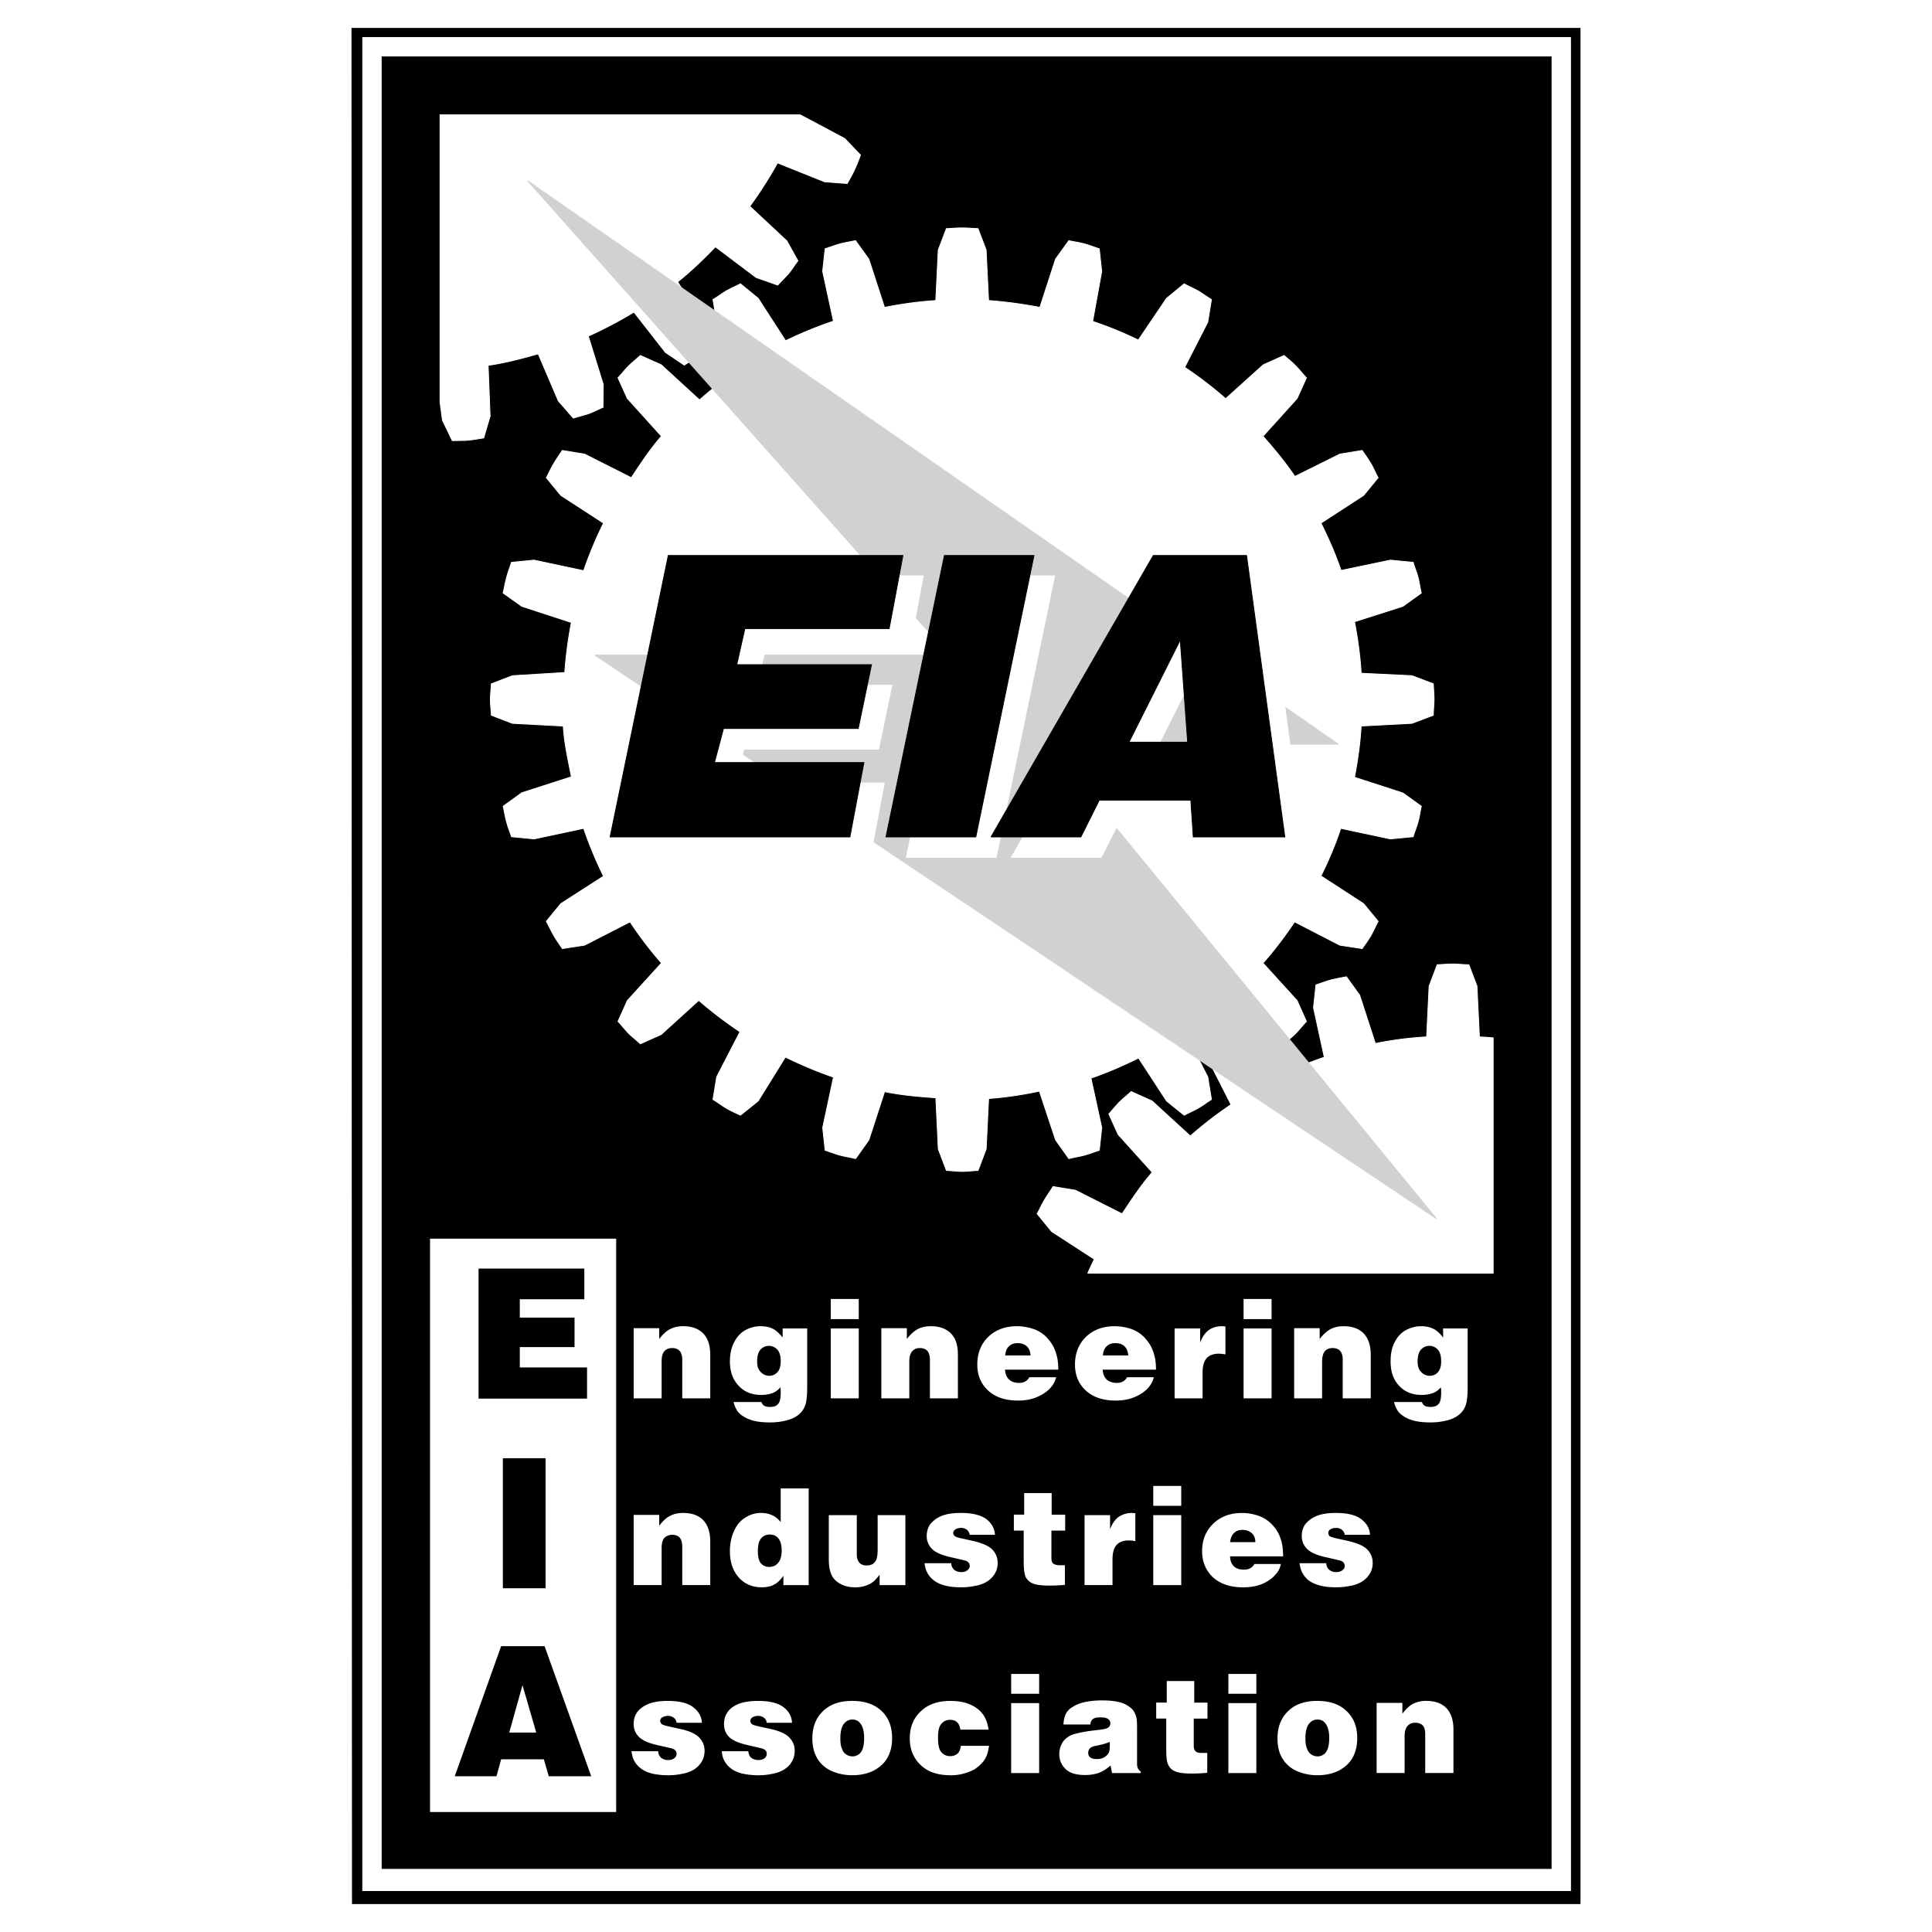 <svg xmlns="http://www.w3.org/2000/svg" width="2500" height="2500" viewBox="0 0 192.756 192.756"><path fill-rule="evenodd" clip-rule="evenodd" fill="#fff" d="M0 0h192.756v192.756H0V0z"/><path fill-rule="evenodd" clip-rule="evenodd" stroke="#000" stroke-width=".085" stroke-miterlimit="2.613" d="M35.111 2.834h122.534v187.088H35.16L35.111 2.834z"/><path fill-rule="evenodd" clip-rule="evenodd" fill="#fff" stroke="#fff" stroke-width=".085" stroke-miterlimit="2.613" d="M36.188 3.741h120.501v184.884H36.188V3.741z"/><path fill-rule="evenodd" clip-rule="evenodd" stroke="#000" stroke-width=".085" stroke-miterlimit="2.613" d="M38.123 5.674h116.633V186.42H38.123V5.674z"/><path d="M109.014 32.066a37.034 37.034 0 0 1 4.555 1.86l2.816-4.162 1.762-1.444c.49.27.906.44 1.396.71.416.245.906.612 1.322.857l-.367 2.252-2.303 4.504a39.108 39.108 0 0 1 4.09 3.134l3.746-3.378 2.082-.931c.416.367.783.637 1.176 1.053.342.343.709.808 1.053 1.175l-.93 2.056-3.404 3.771c1.15 1.297 2.203 2.57 3.184 4.015l4.48-2.228 2.229-.367c.318.465.588.832.881 1.322.246.416.467.979.711 1.396l-1.445 1.763-4.26 2.766c.758 1.518 1.443 3.061 2.008 4.725l4.922-1.028 2.277.22c.146.539.342.955.49 1.518.121.465.195 1.053.318 1.542l-1.838 1.322-4.824 1.542c.318 1.665.564 3.403.662 5.141l5.068.245 2.131.808c.023.563.072 1.004.072 1.567 0 .489-.072 1.102-.072 1.566l-2.131.808-5.068.269c-.098 1.738-.344 3.428-.662 5.117l4.824 1.567 1.838 1.322c-.123.539-.172 1.004-.318 1.542-.123.465-.369 1.028-.49 1.494l-2.277.22-4.947-1.053a36.58 36.58 0 0 1-1.982 4.75l4.26 2.766 1.445 1.763c-.27.49-.441.93-.711 1.396-.244.44-.611.93-.881 1.322l-2.229-.343-4.506-2.326c-.979 1.445-2.008 2.815-3.158 4.113l3.404 3.746.93 2.08c-.393.393-.662.76-1.053 1.176-.344.344-.809.711-1.176 1.053l-2.082-.93-3.77-3.428c-1.299 1.125-2.645 2.203-4.066 3.158l2.303 4.504.367 2.252c-.49.295-.832.588-1.322.857-.416.244-.98.49-1.396.711l-1.762-1.42-2.793-4.285c-1.543.76-3.109 1.445-4.75 2.008l1.078 4.945-.246 2.252c-.539.172-.955.342-1.492.49-.467.121-1.078.221-1.543.342l-1.322-1.859-1.617-4.873c-1.641.344-3.354.613-5.068.734l-.244 5.043-.809 2.131c-.562.023-1.004.098-1.567.098-.49 0-1.102-.074-1.592-.098l-.808-2.131-.245-5.115c-1.738-.123-3.452-.27-5.117-.613l-1.567 4.824-1.322 1.859c-.539-.146-1.004-.195-1.543-.342-.465-.123-1.028-.344-1.494-.49l-.245-2.252 1.078-5.043a41.227 41.227 0 0 1-4.799-2.008l-2.718 4.383-1.763 1.42c-.514-.246-.93-.416-1.42-.711-.416-.244-.906-.611-1.322-.857l.368-2.252 2.326-4.504a39.612 39.612 0 0 1-4.113-3.135l-3.747 3.404-2.082.93c-.417-.391-.783-.66-1.176-1.053-.342-.342-.71-.832-1.053-1.176l.931-2.08 3.404-3.746a38.72 38.72 0 0 1-3.134-4.113l-4.53 2.326-2.229.343c-.293-.465-.587-.833-.857-1.322-.245-.416-.49-.955-.735-1.396l1.445-1.763 4.261-2.742a40.776 40.776 0 0 1-1.983-4.773l-4.947 1.053-2.252-.22c-.172-.539-.368-.955-.49-1.494-.146-.465-.22-1.077-.343-1.542l1.861-1.346 4.946-1.591c-.318-1.665-.71-3.33-.808-5.068l-5.069-.269-2.106-.808c-.024-.538-.098-1.003-.098-1.566 0-.49.074-1.077.098-1.567l2.106-.808 5.216-.318c.122-1.689.343-3.354.661-4.995l-4.946-1.616-1.861-1.322c.123-.563.196-1.004.343-1.542.123-.49.343-1.053.49-1.518l2.252-.22 4.947 1.052a40.508 40.508 0 0 1 1.983-4.75l-4.261-2.766-1.445-1.763c.27-.49.441-.906.735-1.396.245-.416.588-.906.857-1.322l2.229.367 4.653 2.35c.955-1.42 1.885-2.864 3.012-4.137l-3.404-3.771-.931-2.056c.392-.417.661-.784 1.053-1.175.343-.343.833-.734 1.176-1.053l2.082.931 3.82 3.5a38.897 38.897 0 0 1 4.065-3.133l-2.351-4.627-.368-2.252c.49-.293.833-.563 1.322-.857.441-.245.979-.49 1.42-.71l1.763 1.444L78.38 34a40.668 40.668 0 0 1 4.775-1.958l-1.078-4.97.245-2.252c.539-.171.955-.343 1.494-.49.465-.123 1.078-.221 1.543-.318l1.322 1.836 1.567 4.823a39.052 39.052 0 0 1 5.117-.686l.245-5.043.808-2.13c.563-.024 1.028-.073 1.592-.073.49 0 1.077.049 1.567.073l.809 2.13.244 5.043a43.33 43.33 0 0 1 5.117.686l1.568-4.823 1.322-1.836c.537.122 1.004.171 1.543.318.465.122 1.027.343 1.492.49l.246 2.252-.904 4.994z" fill-rule="evenodd" clip-rule="evenodd" fill="#fff" stroke="#fff" stroke-width=".085" stroke-miterlimit="2.613"/><path d="M43.902 40.12V11.452h35.923l4.457 2.375 1.567 1.64c-.195.514-.343.955-.588 1.444-.195.465-.514.979-.734 1.396l-2.253-.171-4.701-1.885a42.037 42.037 0 0 1-2.767 4.333l3.698 3.452 1.102 1.983c-.343.441-.563.833-.931 1.273-.318.367-.759.784-1.077 1.151l-2.155-.759-4.065-3.06c-1.176 1.224-2.424 2.423-3.771 3.5l2.694 4.285.538 2.203c-.44.343-.759.661-1.224.979-.416.269-.93.563-1.347.833l-1.886-1.273-3.134-4.015a42.386 42.386 0 0 1-4.555 2.399l1.494 4.823-.025 2.277c-.514.221-.93.441-1.445.637-.465.147-1.053.293-1.518.441l-1.494-1.714-2.008-4.7c-1.616.465-3.281.905-4.996 1.15l.196 5.067-.637 2.179c-.538.073-.979.171-1.542.22-.49.049-1.102.024-1.591.049l-.98-2.032-.245-1.812zM108.523 127.029c.221-.465.416-.932.662-1.396l-4.262-2.766-1.445-1.764c.27-.488.441-.904.736-1.395.244-.416.586-.906.855-1.322l2.229.367 4.652 2.35c.955-1.42 1.887-2.863 3.012-4.137l-3.402-3.77-.932-2.057c.393-.416.662-.783 1.053-1.176.344-.342.834-.734 1.176-1.053l2.082.932 3.82 3.5a38.718 38.718 0 0 1 4.064-3.133l-2.352-4.627-.367-2.254c.49-.293.834-.562 1.322-.855.441-.246.98-.49 1.42-.711l1.764 1.445 2.742 4.234a41.06 41.06 0 0 1 4.775-1.959l-1.078-4.945.246-2.275c.539-.172.955-.344 1.494-.49.465-.123 1.076-.221 1.543-.318l1.322 1.836 1.566 4.822a35.368 35.368 0 0 1 5.117-.66l.246-5.068.807-2.129c.564-.025 1.029-.074 1.592-.074.49 0 1.078.074 1.568.074l.807 2.129.246 5.068c.465.025.93.049 1.371.098v23.479h-40.451z" fill-rule="evenodd" clip-rule="evenodd" fill="#fff" stroke="#fff" stroke-width=".085" stroke-miterlimit="2.613"/><path fill-rule="evenodd" clip-rule="evenodd" fill="#d0d1d3" stroke="#d0d1d3" stroke-width=".085" stroke-miterlimit="2.613" d="M52.644 18.038l80.881 56.209h-29.017l38.812 47.347L59.353 65.36h35.359L52.644 18.038z"/><path fill-rule="evenodd" clip-rule="evenodd" fill="#fff" stroke="#fff" stroke-width=".085" stroke-miterlimit="2.613" d="M62.904 85.533l5.828-28.08h23.385l-1.371 7.296H76.372l-.833 3.623h13.444l-1.322 6.364H74.217l-.906 3.379h14.913l-1.396 7.418H62.904zM90.427 85.533l5.828-28.08h8.964l-5.828 28.08h-8.964z"/><path d="M100.908 85.533l16.186-28.08h9.33l3.795 28.08h-9.109l-.27-3.672h-9.109l-1.859 3.672h-8.964zm18.904-19.634l-5.117 10.184h5.826l-.709-10.184z" fill-rule="evenodd" clip-rule="evenodd" fill="#fff"/><path d="M100.908 85.533l16.186-28.08h9.33l3.795 28.08h-9.109l-.27-3.672h-9.109l-1.859 3.672h-8.964zm18.904-19.634l-5.117 10.184h5.826l-.709-10.184z" fill="none" stroke="#fff" stroke-width=".085" stroke-miterlimit="2.613"/><path fill-rule="evenodd" clip-rule="evenodd" stroke="#000" stroke-width=".085" stroke-miterlimit="2.613" d="M60.872 83.501l5.803-28.08h23.409l-1.371 7.295H74.315l-.809 3.599H86.95l-1.322 6.365H72.185l-.907 3.403h14.913l-1.396 7.418H60.872zM88.395 83.501l5.828-28.08h8.937l-5.803 28.08h-8.962z"/><path d="M98.875 83.501l16.188-28.08h9.305l3.82 28.08h-9.135l-.244-3.672h-9.135l-1.836 3.672h-8.963zm18.881-19.659l-5.119 10.209h5.854l-.735-10.209z" fill-rule="evenodd" clip-rule="evenodd"/><path d="M98.875 83.501l16.188-28.08h9.305l3.82 28.08h-9.135l-.244-3.672h-9.135l-1.836 3.672h-8.963zm18.881-19.659l-5.119 10.209h5.854l-.735-10.209z" fill="none" stroke="#000" stroke-width=".085" stroke-miterlimit="2.613"/><path fill-rule="evenodd" clip-rule="evenodd" fill="#fff" stroke="#fff" stroke-width=".085" stroke-miterlimit="2.613" d="M42.947 123.625h18.488v57.115H42.947v-57.115z"/><path fill-rule="evenodd" clip-rule="evenodd" d="M47.746 139.539v-12.975H58.3v3.059h-6.44v1.838h5.461v2.937H51.86v2.032h6.709v3.109H47.746zM50.17 158.463v-12.975h4.261v12.975H50.17zM45.371 177.215l4.628-12.975h4.334l4.652 12.975H54.75l-.49-1.689h-4.261l-.465 1.689h-4.163zm6.758-9.082l-1.322 4.725h2.694l-1.372-4.725z"/><path d="M63.222 139.514v-7.002h2.547v1.078c.343-.441.686-.783 1.077-.979.367-.197.808-.295 1.322-.295.857 0 1.519.246 1.983.711.465.488.71 1.174.71 2.129v4.357h-2.792v-3.867c0-.393-.098-.686-.27-.881-.171-.172-.416-.27-.734-.27s-.588.098-.784.318-.27.562-.27 1.027v3.672h-2.789v.002zM78.086 133.443v-.906h2.449v5.777c0 .783-.049 1.371-.147 1.738-.123.393-.294.711-.563.955-.318.318-.735.539-1.273.686a6.462 6.462 0 0 1-1.763.221c-.734 0-1.396-.074-1.934-.27-.539-.195-.955-.465-1.225-.783a2.78 2.78 0 0 1-.441-.98h2.792c.024.146.122.27.245.367.147.074.343.123.612.123.367 0 .636-.098.808-.318.171-.195.245-.562.245-1.125 0-.1 0-.27-.024-.516-.221.246-.465.441-.71.539-.343.146-.759.221-1.224.221-.906 0-1.665-.295-2.229-.906-.588-.611-.881-1.42-.881-2.447 0-.734.147-1.371.416-1.885.269-.539.637-.955 1.126-1.225a3.115 3.115 0 0 1 1.519-.393c.514 0 .955.098 1.347.318.267.173.561.442.855.809zm-1.322 3.819c.318 0 .587-.123.808-.367.22-.244.318-.611.318-1.076 0-.516-.098-.883-.318-1.15a1.133 1.133 0 0 0-1.714 0c-.22.268-.318.66-.318 1.174 0 .441.098.783.343 1.029.244.267.537.39.881.39zM82.885 129.6h2.792v2.008h-2.792V129.6zm0 9.914v-6.977h2.792v6.977h-2.792zM87.93 139.514v-7.002h2.547v1.078c.343-.441.71-.783 1.078-.979.367-.197.808-.295 1.322-.295.857 0 1.518.246 1.984.711.489.488.71 1.174.71 2.129v4.357h-2.792v-3.867c0-.393-.098-.686-.269-.881-.172-.172-.417-.27-.735-.27s-.563.098-.759.318-.294.562-.294 1.027v3.672H87.93v.002zM105.586 136.65h-5.314c.023.416.146.734.393.979.244.221.586.344 1.027.344.465 0 .809-.197 1.004-.564h2.67a2.292 2.292 0 0 1-.416.883c-.318.416-.76.758-1.348 1.027-.562.27-1.248.416-2.033.416-1.273 0-2.277-.342-2.986-1.004-.734-.686-1.078-1.541-1.078-2.594 0-1.127.367-2.033 1.078-2.742.734-.711 1.689-1.078 2.889-1.078.613 0 1.201.123 1.764.318.539.221 1.004.539 1.371 1.004.393.441.662.979.809 1.566.121.393.17.883.17 1.445zm-5.291-1.42h2.523c-.025-.393-.146-.686-.367-.906-.246-.221-.539-.318-.932-.318-.342 0-.637.098-.855.318-.221.196-.344.514-.369.906zM115.332 136.65h-5.314c.023.416.146.734.391.979.246.221.588.344 1.029.344.465 0 .809-.197 1.004-.564h2.67a2.292 2.292 0 0 1-.416.883c-.318.416-.76.758-1.348 1.027-.562.27-1.248.416-2.033.416-1.273 0-2.277-.342-2.986-1.004-.734-.686-1.078-1.541-1.078-2.594 0-1.127.367-2.033 1.078-2.742.734-.711 1.689-1.078 2.889-1.078a5.26 5.26 0 0 1 1.764.318c.539.221 1.004.539 1.371 1.004.393.441.662.979.809 1.566.119.393.17.883.17 1.445zm-5.291-1.42h2.523c-.025-.393-.146-.686-.367-.906s-.539-.318-.932-.318c-.342 0-.637.098-.857.318-.219.196-.342.514-.367.906zM117.191 139.514v-6.977h2.547v1.396c.221-.564.514-.98.857-1.225.367-.27.809-.393 1.348-.393.098 0 .219.025.318.025v2.791a3.894 3.894 0 0 0-.637-.074c-.539 0-.955.146-1.225.441-.27.293-.416.758-.416 1.42v2.594h-2.792v.002zM124.072 129.6h2.793v2.008h-2.793V129.6zm0 9.914v-6.977h2.793v6.977h-2.793zM129.117 139.514v-7.002h2.547v1.078c.342-.441.711-.783 1.078-.979.367-.197.807-.295 1.322-.295.855 0 1.518.246 1.982.711.465.488.711 1.174.711 2.129v4.357h-2.793v-3.867c0-.393-.098-.686-.268-.881-.172-.172-.418-.27-.736-.27s-.586.098-.783.318c-.172.221-.27.562-.27 1.027v3.672h-2.79v.002zM143.98 133.443v-.906h2.449v5.777c0 .783-.049 1.371-.146 1.738-.123.393-.295.711-.564.955-.318.318-.734.539-1.271.686a6.485 6.485 0 0 1-1.764.221c-.734 0-1.371-.074-1.936-.27-.537-.195-.955-.465-1.223-.783a2.745 2.745 0 0 1-.441-.98h2.791c.025.146.123.27.246.367.146.074.342.123.611.123.367 0 .637-.098.809-.318.17-.195.244-.562.244-1.125 0-.1 0-.27-.025-.516-.219.246-.465.441-.709.539-.344.146-.76.221-1.225.221-.906 0-1.664-.295-2.229-.906-.588-.611-.857-1.42-.857-2.447 0-.734.123-1.371.393-1.885.27-.539.637-.955 1.127-1.225.514-.27 1.004-.393 1.518-.393s.955.098 1.346.318c.294.173.564.442.856.809zm-1.322 3.819c.318 0 .613-.123.809-.367.221-.244.318-.611.318-1.076 0-.516-.098-.883-.318-1.15a1.131 1.131 0 0 0-1.714 0c-.219.268-.318.66-.318 1.174 0 .441.1.783.344 1.029.242.267.537.39.879.39zM63.222 158.145v-7.002h2.547v1.078c.343-.441.686-.783 1.077-.98.367-.195.808-.293 1.322-.293.857 0 1.519.244 1.983.709.465.49.71 1.201.71 2.131v4.357h-2.792v-3.844c0-.416-.098-.709-.27-.906-.171-.17-.416-.268-.734-.268s-.588.121-.784.316c-.196.221-.27.564-.27 1.029v3.672h-2.789v.001zM77.89 151.854V148.5h2.791v9.645H78.16v-.93c-.27.391-.563.686-.882.855-.343.197-.759.295-1.273.295-.931 0-1.689-.318-2.277-.955-.587-.66-.906-1.518-.906-2.645 0-.758.147-1.443.416-2.031s.637-1.029 1.126-1.322a2.796 2.796 0 0 1 1.567-.465c.465 0 .857.098 1.2.27.244.121.514.342.759.637zm.098 2.839c0-.564-.122-.955-.343-1.225-.195-.244-.49-.367-.833-.367-.367 0-.661.123-.881.391-.221.27-.318.686-.318 1.273 0 .564.098.955.294 1.199.22.246.49.367.808.367.392 0 .686-.121.906-.391.245-.268.367-.684.367-1.247zM82.689 151.168h2.792v3.916c0 .367.098.662.27.832.171.197.416.27.734.27.221 0 .417-.049.588-.146.171-.123.294-.27.367-.465s.123-.514.123-.906v-3.5h2.767v6.977h-2.571v-1.027a7.395 7.395 0 0 1-.514.586c-.22.197-.465.344-.784.467a3.122 3.122 0 0 1-1.126.195c-.539 0-1.029-.098-1.445-.318-.416-.221-.734-.514-.906-.881-.196-.393-.294-.906-.294-1.592v-4.408h-.001zM92.24 155.965h2.669c0 .246.098.467.27.637.171.148.416.246.734.246.27 0 .49-.074.612-.197a.482.482 0 0 0 .22-.416c0-.146-.024-.244-.123-.342-.073-.098-.22-.172-.416-.221l-1.592-.367c-.784-.195-1.347-.465-1.665-.809a1.777 1.777 0 0 1-.49-1.248c0-.465.123-.855.368-1.199a2.863 2.863 0 0 1 1.126-.809c.49-.195 1.126-.293 1.91-.293 1.175 0 2.033.221 2.572.637.514.416.807.93.832 1.543h-2.522a.753.753 0 0 0-.269-.49.892.892 0 0 0-.588-.197c-.27 0-.465.074-.612.172-.098.098-.171.197-.171.344 0 .098.049.195.147.293.073.074.294.146.612.221l1.322.293c.883.221 1.494.49 1.838.857.342.367.514.809.514 1.322 0 .391-.098.76-.295 1.078a2.4 2.4 0 0 1-.783.783 3.226 3.226 0 0 1-1.15.416 6.485 6.485 0 0 1-1.42.146c-.588 0-1.126-.049-1.592-.172s-.857-.293-1.151-.539a2.26 2.26 0 0 1-.686-.855c-.099-.197-.172-.49-.221-.834zM102.182 151.119v-2.154h2.742v2.154h1.348v1.59H104.9v2.742c0 .246.049.416.17.539.123.098.344.172.637.172h.539v1.959c-.49.049-1.004.072-1.566.072-.783 0-1.348-.072-1.666-.221a1.447 1.447 0 0 1-.686-.637c-.123-.293-.195-.807-.195-1.541v-3.086h-.98v-1.59h1.029v.001zM108.205 158.145v-6.977h2.547v1.395c.221-.562.514-.979.857-1.225a2.371 2.371 0 0 1 1.346-.391c.1 0 .221.025.318.025v2.789a3.825 3.825 0 0 0-.637-.072c-.537 0-.955.146-1.225.439-.268.295-.416.76-.416 1.445v2.57h-2.79v.002zM115.062 148.254h2.791v1.982h-2.791v-1.982zm0 9.891v-6.977h2.791v6.977h-2.791zM128.016 155.281h-5.289c0 .416.146.758.367.979.244.244.588.342 1.027.342.49 0 .834-.195 1.029-.562h2.645c-.074.344-.195.637-.393.881-.318.416-.758.783-1.346 1.053s-1.25.393-2.057.393c-1.273 0-2.254-.344-2.988-1.004-.709-.686-1.076-1.543-1.076-2.596 0-1.125.367-2.031 1.102-2.742.734-.709 1.689-1.076 2.889-1.076a5.11 5.11 0 0 1 1.738.318 3.402 3.402 0 0 1 1.396 1.004c.393.439.66.979.809 1.592.098.389.147.854.147 1.418zm-5.289-1.42h2.521c0-.369-.123-.686-.342-.883-.246-.221-.564-.342-.932-.342s-.637.098-.857.318c-.219.196-.342.515-.39.907zM129.656 155.965h2.668c0 .246.1.467.27.637.172.148.418.246.711.246s.49-.074.637-.197a.483.483 0 0 0 .221-.416c0-.146-.049-.244-.123-.342s-.221-.172-.416-.221l-1.592-.367c-.783-.195-1.346-.465-1.664-.809a1.777 1.777 0 0 1-.49-1.248c0-.465.121-.855.367-1.199.27-.318.637-.611 1.125-.809.49-.195 1.127-.293 1.91-.293 1.176 0 2.033.221 2.547.637.539.416.834.93.857 1.543h-2.521a.754.754 0 0 0-.27-.49.892.892 0 0 0-.588-.197c-.27 0-.465.074-.611.172a.398.398 0 0 0-.172.344c0 .098.049.195.121.293.1.074.318.146.637.221l1.322.293c.883.221 1.494.49 1.838.857.342.367.514.809.514 1.322 0 .391-.098.76-.293 1.078a2.426 2.426 0 0 1-.785.783 3.226 3.226 0 0 1-1.15.416c-.465.098-.93.146-1.42.146-.611 0-1.127-.049-1.592-.172s-.857-.293-1.176-.539a2.436 2.436 0 0 1-.66-.855c-.099-.197-.173-.49-.222-.834zM63.001 174.719h2.669c0 .244.098.465.269.637.172.146.417.244.71.244s.49-.074.637-.195a.557.557 0 0 0 .22-.441.518.518 0 0 0-.122-.318c-.074-.098-.221-.17-.417-.221l-1.592-.365c-.784-.197-1.347-.467-1.665-.809a1.784 1.784 0 0 1-.49-1.248c0-.467.122-.857.367-1.201.27-.342.637-.611 1.126-.807.49-.197 1.126-.295 1.91-.295 1.175 0 2.032.221 2.546.637.539.416.833.932.857 1.543h-2.522a.758.758 0 0 0-.269-.49.902.902 0 0 0-.588-.195c-.27 0-.465.074-.612.172-.123.098-.172.195-.172.342 0 .098.049.195.147.295.074.072.294.146.612.219l1.322.295c.881.195 1.494.488 1.836.855.343.369.515.809.515 1.299 0 .416-.099.783-.294 1.102a2.403 2.403 0 0 1-.784.783c-.318.195-.71.342-1.151.416a6.65 6.65 0 0 1-1.42.146 7.556 7.556 0 0 1-1.592-.17c-.465-.123-.857-.295-1.151-.539a2.281 2.281 0 0 1-.686-.857c-.092-.198-.166-.492-.216-.834zM72.013 174.719h2.645c.024.244.098.465.27.637.196.146.416.244.734.244.27 0 .49-.074.637-.195a.533.533 0 0 0 .196-.441.405.405 0 0 0-.122-.318c-.074-.098-.221-.17-.417-.221l-1.567-.365c-.808-.197-1.371-.467-1.689-.809-.318-.344-.465-.76-.465-1.248 0-.467.123-.857.367-1.201.245-.342.612-.611 1.102-.807.515-.197 1.151-.295 1.935-.295 1.175 0 2.008.221 2.547.637.539.416.808.932.832 1.543h-2.522c-.024-.195-.098-.367-.269-.49a.902.902 0 0 0-.588-.195c-.27 0-.465.074-.612.172-.098.098-.171.195-.171.342 0 .098.048.195.146.295.098.072.294.146.612.219l1.347.295c.857.195 1.469.488 1.812.855.343.369.514.809.514 1.299 0 .416-.098.783-.294 1.102-.171.318-.44.562-.783.783-.318.195-.71.342-1.151.416-.44.098-.906.146-1.396.146a7.79 7.79 0 0 1-1.616-.17c-.465-.123-.857-.295-1.151-.539a2.281 2.281 0 0 1-.686-.857c-.099-.198-.172-.492-.197-.834zM85.016 169.699c1.273 0 2.252.344 2.963 1.029.686.66 1.028 1.566 1.028 2.693 0 .734-.147 1.346-.441 1.908-.293.539-.759.98-1.396 1.322-.637.318-1.347.465-2.155.465a5.07 5.07 0 0 1-1.91-.367 3.128 3.128 0 0 1-1.494-1.199c-.367-.562-.563-1.273-.563-2.105 0-1.125.343-2.031 1.053-2.717s1.666-1.029 2.915-1.029zm.049 5.533a.95.95 0 0 0 .563-.172c.196-.098.343-.318.441-.586.098-.295.147-.662.147-1.078 0-.637-.123-1.127-.392-1.469-.196-.244-.44-.367-.783-.367s-.637.146-.857.441c-.22.293-.343.758-.343 1.443 0 .441.049.783.171 1.053.098.27.245.441.441.562.195.125.391.173.612.173zM98.68 174.18c-.074.416-.146.783-.27 1.053s-.27.49-.465.686c-.195.221-.416.393-.686.588-.27.146-.588.293-.931.391a4.753 4.753 0 0 1-1.494.221c-1.273 0-2.278-.342-2.988-1.027s-1.078-1.566-1.078-2.668.368-1.984 1.078-2.67c.735-.709 1.714-1.053 2.988-1.053.857 0 1.567.148 2.13.441.564.27.98.66 1.25 1.127.195.342.342.758.416 1.297h-2.816c-.049-.318-.147-.562-.318-.734-.196-.172-.417-.244-.71-.244-.343 0-.637.121-.881.416-.221.268-.318.709-.318 1.346 0 .711.098 1.199.318 1.445.22.268.514.416.906.416.293 0 .538-.1.71-.246.196-.17.294-.439.343-.783h2.816v-.002zM100.883 167.008h2.793v1.982h-2.793v-1.982zm0 9.888v-6.977h2.793v6.977h-2.793zM108.793 172.051H106.1c.023-.465.121-.809.244-1.078a1.7 1.7 0 0 1 .662-.66c.367-.246.809-.416 1.322-.516.514-.098 1.027-.146 1.566-.146s1.004.025 1.42.098c.416.074.76.172 1.053.344.27.146.49.318.662.514.146.195.27.441.344.734.049.172.072.539.072 1.078v3.598c0 .318.123.562.367.734v.146h-2.865l-.146-.758a3.686 3.686 0 0 1-1.15.734 4.193 4.193 0 0 1-1.396.221c-.881 0-1.543-.197-1.959-.613s-.611-.904-.611-1.492c0-.318.072-.637.221-.955.146-.293.342-.539.611-.711.244-.195.613-.318 1.078-.416.465-.121 1.15-.219 2.031-.318.465-.049.76-.121.883-.195a.5.5 0 0 0 .27-.465.48.48 0 0 0-.221-.416c-.148-.123-.416-.172-.785-.172-.342 0-.586.049-.734.172a.656.656 0 0 0-.246.538zm1.934 1.738a2.515 2.515 0 0 1-.416.146c-.17.072-.488.146-.955.244-.318.049-.514.146-.637.27a.685.685 0 0 0-.146.441c0 .17.049.342.197.439.146.123.365.172.66.172.221 0 .416-.025.637-.123a1.41 1.41 0 0 0 .465-.367.892.892 0 0 0 .172-.439c.023-.123.023-.392.023-.783zM116.408 169.871v-2.154h2.742v2.154h1.322v1.592h-1.371v2.742c0 .244.074.416.197.537.121.1.318.148.611.148h.539v1.982a15.51 15.51 0 0 1-1.543.074c-.783 0-1.348-.074-1.666-.221-.342-.148-.562-.367-.686-.662-.146-.27-.195-.783-.195-1.518v-3.084h-1.004v-1.592h1.054v.002zM122.555 167.008h2.791v1.982h-2.791v-1.982zm0 9.888v-6.977h2.791v6.977h-2.791zM131.42 169.699c1.273 0 2.252.344 2.938 1.029.711.66 1.053 1.566 1.053 2.693 0 .734-.146 1.346-.439 1.908-.295.539-.76.98-1.396 1.322-.637.318-1.348.465-2.154.465a5.067 5.067 0 0 1-1.91-.367 3.118 3.118 0 0 1-1.494-1.199c-.393-.562-.562-1.273-.562-2.105 0-1.125.342-2.031 1.053-2.717.682-.685 1.661-1.029 2.911-1.029zm.049 5.533a.947.947 0 0 0 .562-.172c.195-.098.318-.318.441-.586.098-.295.146-.662.146-1.078 0-.637-.123-1.127-.393-1.469-.195-.244-.439-.367-.783-.367-.342 0-.637.146-.857.441-.219.293-.342.758-.342 1.443 0 .441.049.783.172 1.053.098.27.244.441.439.562.197.125.394.173.615.173zM137.346 176.896v-7h2.57v1.076c.344-.441.686-.783 1.053-.979a2.91 2.91 0 0 1 1.322-.295c.883 0 1.543.246 2.008.711.467.49.711 1.199.711 2.129v4.357h-2.816v-3.867c0-.393-.072-.686-.244-.881-.172-.172-.441-.27-.76-.27a.99.99 0 0 0-.76.318c-.195.221-.293.562-.293 1.027v3.672h-2.791v.002z" fill-rule="evenodd" clip-rule="evenodd" fill="#fff"/></svg>